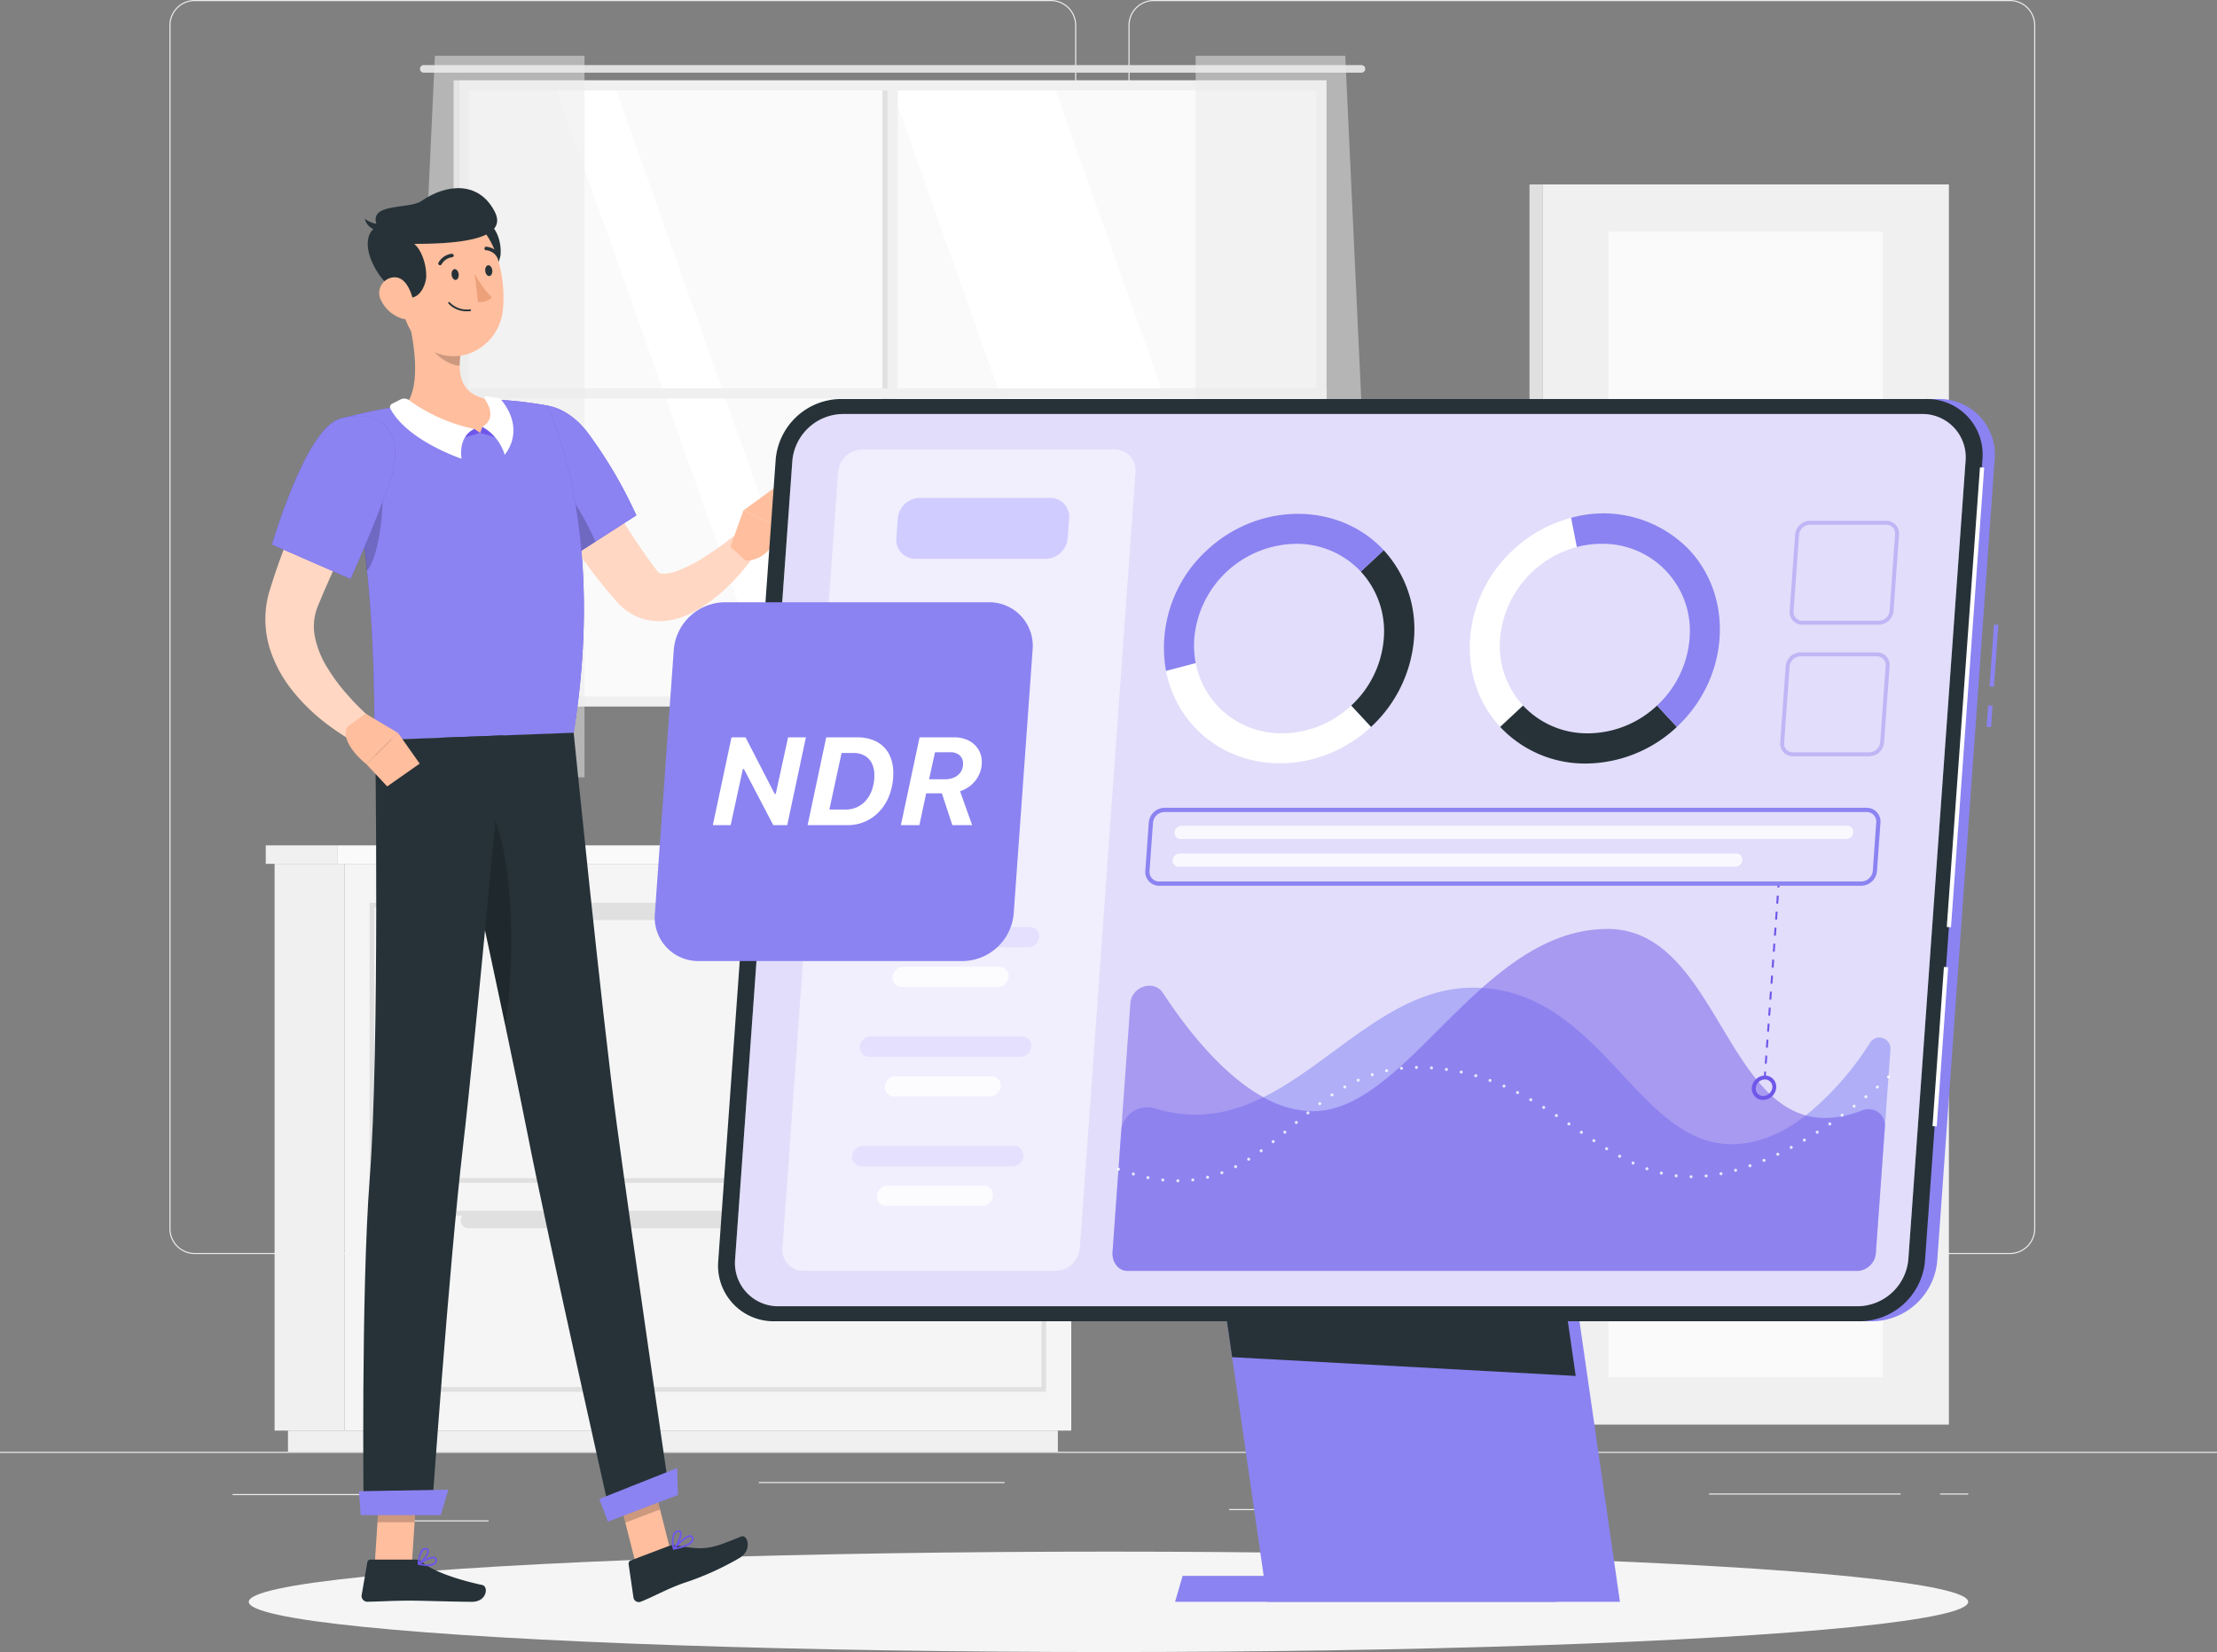 <?xml version="1.0" encoding="UTF-8"?> <svg xmlns="http://www.w3.org/2000/svg" width="415.986" height="310" viewBox="0 0 415.986 310"><rect x="0" y="0" width="415.986" height="310" fill="#808080" stroke="none"/><g id="Group_35379" data-name="Group 35379" transform="translate(-762.326 -2169)"><g id="Group_35340" data-name="Group 35340" transform="translate(762.326 2169)"><g id="Group_20031" data-name="Group 20031"><g id="Background_Complete" data-name="Background Complete"><g id="Group_20003" data-name="Group 20003"><rect id="Rectangle_7964" data-name="Rectangle 7964" width="415.986" height="0.208" transform="translate(0 272.425)" fill="#ebebeb"></rect><rect id="Rectangle_7965" data-name="Rectangle 7965" width="27.557" height="0.208" transform="translate(43.644 280.348)" fill="#ebebeb"></rect><rect id="Rectangle_7966" data-name="Rectangle 7966" width="46.104" height="0.208" transform="translate(142.384 278.091)" fill="#ebebeb"></rect><rect id="Rectangle_7967" data-name="Rectangle 7967" width="15.968" height="0.208" transform="translate(75.709 285.29)" fill="#ebebeb"></rect><rect id="Rectangle_7968" data-name="Rectangle 7968" width="35.936" height="0.208" transform="translate(320.691 280.244)" fill="#ebebeb"></rect><rect id="Rectangle_7969" data-name="Rectangle 7969" width="5.269" height="0.208" transform="translate(364.034 280.244)" fill="#ebebeb"></rect><rect id="Rectangle_7970" data-name="Rectangle 7970" width="38.968" height="0.208" transform="translate(230.633 283.164)" fill="#ebebeb"></rect><path id="Path_29003" data-name="Path 29003" d="M203.609,290.273H42.956a4.755,4.755,0,0,1-4.749-4.749V59.7a4.754,4.754,0,0,1,4.749-4.748H203.609a4.754,4.754,0,0,1,4.748,4.748V285.525A4.754,4.754,0,0,1,203.609,290.273ZM42.956,55.161a4.545,4.545,0,0,0-4.541,4.54V285.525a4.546,4.546,0,0,0,4.541,4.541H203.609a4.545,4.545,0,0,0,4.54-4.541V59.7a4.545,4.545,0,0,0-4.54-4.54Z" transform="translate(-6.42 -54.953)" fill="#ebebeb"></path><path id="Path_29004" data-name="Path 29004" d="M419.9,290.273H259.253a4.754,4.754,0,0,1-4.748-4.749V59.7a4.753,4.753,0,0,1,4.748-4.748H419.9a4.754,4.754,0,0,1,4.75,4.748V285.525A4.755,4.755,0,0,1,419.9,290.273ZM259.253,55.161a4.545,4.545,0,0,0-4.54,4.54V285.525a4.545,4.545,0,0,0,4.54,4.541H419.9a4.546,4.546,0,0,0,4.542-4.541V59.7a4.546,4.546,0,0,0-4.542-4.54Z" transform="translate(-42.764 -54.953)" fill="#ebebeb"></path></g><g id="Group_20012" data-name="Group 20012" transform="translate(49.869 10.464)"><g id="Group_20007" data-name="Group 20007" transform="translate(25.432)"><g id="Group_20005" data-name="Group 20005" transform="translate(3.503 1.745)"><rect id="Rectangle_7971" data-name="Rectangle 7971" width="160.618" height="115.304" transform="translate(8.372 3.965)" fill="#fafafa"></rect><path id="Path_29005" data-name="Path 29005" d="M272.411,189.7l-40.854-115.3H200.9l40.853,115.3Z" transform="translate(-112.561 -70.429)" fill="#fff"></path><path id="Path_29006" data-name="Path 29006" d="M177.253,189.7,136.4,74.394H125.217l40.853,115.3Z" transform="translate(-99.844 -70.429)" fill="#fff"></path><g id="Group_20004" data-name="Group 20004"><path id="Path_29007" data-name="Path 29007" d="M95.434,69.628H271.369a.716.716,0,0,1,.714.714h0a.716.716,0,0,1-.714.714H95.434a.716.716,0,0,1-.714-.714h0A.716.716,0,0,1,95.434,69.628Z" transform="translate(-94.72 -69.628)" fill="#e0e0e0"></path><rect id="Rectangle_7972" data-name="Rectangle 7972" width="1.903" height="115.8" transform="translate(87.73 3.717)" fill="#f0f0f0"></rect><rect id="Rectangle_7973" data-name="Rectangle 7973" width="0.952" height="115.8" transform="translate(86.778 3.717)" fill="#e0e0e0"></rect><rect id="Rectangle_7974" data-name="Rectangle 7974" width="1.903" height="162.839" transform="translate(7.262 62.569) rotate(-90)" fill="#f0f0f0"></rect><path id="Path_29008" data-name="Path 29008" d="M103.449,188.68h0V73.059H266.287V188.68h0v1.9H103.449Zm160.935,0V74.963H105.352V188.68Z" transform="translate(-96.187 -70.204)" fill="#f0f0f0"></path><rect id="Rectangle_7975" data-name="Rectangle 7975" width="0.952" height="117.525" transform="translate(6.31 2.855)" fill="#e0e0e0"></rect></g></g><g id="Group_20006" data-name="Group 20006"><path id="Path_29009" data-name="Path 29009" d="M124.887,67.531V202.94H90.51l6.3-135.409Z" transform="translate(-90.51 -67.531)" fill="#ebebeb" opacity="0.5"></path><path id="Path_29010" data-name="Path 29010" d="M269.651,67.531V202.94h34.377l-6.3-135.409Z" transform="translate(-120.61 -67.531)" fill="#ebebeb" opacity="0.5"></path></g></g><g id="Group_20010" data-name="Group 20010" transform="translate(0 148.163)"><g id="Group_20009" data-name="Group 20009"><g id="Group_20008" data-name="Group 20008"><rect id="Rectangle_7976" data-name="Rectangle 7976" width="13.111" height="106.351" transform="translate(1.65 3.47)" fill="#f0f0f0"></rect><rect id="Rectangle_7977" data-name="Rectangle 7977" width="144.452" height="3.977" transform="translate(4.167 109.821)" fill="#f0f0f0"></rect><rect id="Rectangle_7978" data-name="Rectangle 7978" width="136.376" height="106.351" transform="translate(151.137 109.821) rotate(180)" fill="#f5f5f5"></rect><rect id="Rectangle_7979" data-name="Rectangle 7979" width="13.401" height="3.47" fill="#f0f0f0"></rect><rect id="Rectangle_7980" data-name="Rectangle 7980" width="139.386" height="3.47" transform="translate(152.786 3.47) rotate(180)" fill="#fafafa"></rect><path id="Path_29011" data-name="Path 29011" d="M210.3,311.11H83.35V258.545H210.3ZM84.23,310.229H209.416v-50.8H84.23Z" transform="translate(-63.875 -247.79)" fill="#e0e0e0"></path><path id="Path_29012" data-name="Path 29012" d="M210.3,362H83.35V328.052H210.3Zm-126.066-.88H209.416V328.932H84.23Z" transform="translate(-63.875 -259.469)" fill="#e0e0e0"></path><rect id="Rectangle_7981" data-name="Rectangle 7981" width="92.74" height="2.823" rx="1.398" transform="translate(36.579 11.195)" fill="#e0e0e0"></rect><rect id="Rectangle_7982" data-name="Rectangle 7982" width="92.74" height="2.823" rx="1.398" transform="translate(36.579 69.023)" fill="#e0e0e0"></rect></g></g></g><g id="Group_20011" data-name="Group 20011" transform="translate(237.119 24.142)"><rect id="Rectangle_7983" data-name="Rectangle 7983" width="76.273" height="232.716" transform="translate(78.693 232.716) rotate(180)" fill="#f0f0f0"></rect><rect id="Rectangle_7984" data-name="Rectangle 7984" width="2.42" height="232.716" transform="translate(0 0)" fill="#e0e0e0"></rect><rect id="Rectangle_7985" data-name="Rectangle 7985" width="51.523" height="214.962" transform="translate(66.319 223.839) rotate(180)" fill="#fafafa"></rect></g></g></g><g id="Shadow" transform="translate(46.68 291.158)"><ellipse id="_Path_" data-name="&lt;Path&gt;" cx="161.31" cy="9.421" rx="161.31" ry="9.421" fill="#f5f5f5"></ellipse></g><g id="Character" transform="translate(49.786 35.306)"><g id="Group_20019" data-name="Group 20019"><path id="Path_29013" data-name="Path 29013" d="M142.55,403.854l6.514-2.471-3.988-15.742-6.514,2.471Z" transform="translate(-73.072 -145.826)" fill="#ffbe9d"></path><path id="Path_29014" data-name="Path 29014" d="M84.527,404.426h6.967l1.044-16.134H85.571Z" transform="translate(-63.992 -146.272)" fill="#ffbe9d"></path><path id="Path_29015" data-name="Path 29015" d="M91.69,406.715H83.2a.571.571,0,0,0-.569.476l-1.069,6.192a1.084,1.084,0,0,0,1.082,1.24c2.731-.047,4.717-.207,8.159-.207,2.117,0,8.514.22,11.439.22,2.86,0,3.162-2.891,1.952-3.153-5.426-1.175-9.552-2.794-11.347-4.339A1.77,1.77,0,0,0,91.69,406.715Z" transform="translate(-63.491 -149.367)" fill="#263238"></path><path id="Path_29016" data-name="Path 29016" d="M149.271,403.3l-7.114,2.7a.608.608,0,0,0-.386.655l.909,6.278a1.015,1.015,0,0,0,1.377.8c2.549-1.018,4.713-2.307,7.96-3.473a54.172,54.172,0,0,0,10.637-4.778c2.412-1.537,1.4-4.445.259-3.988-5.177,2.078-6.447,2.761-11.881,1.716A3.231,3.231,0,0,0,149.271,403.3Z" transform="translate(-73.61 -148.483)" fill="#263238"></path><path id="Path_29017" data-name="Path 29017" d="M126.818,152.492c2.192,3.874,4.5,7.867,6.83,11.731,2.327,3.881,4.719,7.717,7.254,11.313.615.911,1.3,1.781,1.908,2.625a2.3,2.3,0,0,0,.541.627,2.013,2.013,0,0,0,1.264.2,8.74,8.74,0,0,0,2.327-.553,28.761,28.761,0,0,0,5.373-2.814c.9-.59,1.808-1.2,2.7-1.844s1.79-1.353,2.6-1.978l3.907,3.478a36.8,36.8,0,0,1-2.286,2.972c-.795.946-1.621,1.877-2.52,2.755a32.733,32.733,0,0,1-2.86,2.555,24.319,24.319,0,0,1-3.354,2.281,16.825,16.825,0,0,1-4.229,1.721,11.363,11.363,0,0,1-5.62-.017,10.563,10.563,0,0,1-5.127-3.237c-.835-.968-1.651-1.872-2.413-2.828a131.519,131.519,0,0,1-8.4-11.688c-2.572-4.014-4.949-8.033-7.2-12.3Z" transform="translate(-69.535 -106.651)" fill="#ffd7c3"></path><g id="Group_20013" data-name="Group 20013" transform="translate(44.743 40.7)"><path id="Path_29018" data-name="Path 29018" d="M113.807,151.774c-1.879,6.39,11.346,23.813,11.346,23.813l13.334-8.58a85.04,85.04,0,0,0-9.24-15.668C123.784,144.379,115.869,144.76,113.807,151.774Z" transform="translate(-113.624 -146.312)" fill="#6f57e9"></path><path id="Path_29019" data-name="Path 29019" d="M113.807,151.774c-1.879,6.39,11.346,23.813,11.346,23.813l13.334-8.58a85.04,85.04,0,0,0-9.24-15.668C123.784,144.379,115.869,144.76,113.807,151.774Z" transform="translate(-113.624 -146.312)" fill="#8b83f1"></path></g><path id="Path_29020" data-name="Path 29020" d="M122.546,161.867c2.743,1.172,6.779,7.777,8.88,12.673l-5.659,3.637a106.563,106.563,0,0,1-8.506-13.331C119.048,162.883,121.1,161.252,122.546,161.867Z" transform="translate(-69.492 -108.204)" opacity="0.2"></path><path id="Path_29021" data-name="Path 29021" d="M164.73,176.924l2.444-6.841,6.934,3.309s-1.439,6.1-6.514,6.092Z" transform="translate(-77.469 -109.606)" fill="#ffbe9d"></path><path id="Path_29022" data-name="Path 29022" d="M173.837,164.667l2.933,3.243-2.17,4.572-6.934-3.309Z" transform="translate(-77.962 -108.696)" fill="#ffbe9d"></path><path id="Path_29023" data-name="Path 29023" d="M145.075,385.647l2.057,8.114-6.517,2.472-2.057-8.114Z" transform="translate(-73.071 -145.827)" opacity="0.2"></path><path id="Path_29024" data-name="Path 29024" d="M85.67,388.3h6.97l-.541,8.316h-6.97Z" transform="translate(-64.093 -146.273)" opacity="0.2"></path><g id="Group_20014" data-name="Group 20014" transform="translate(13.871 39.655)"><path id="Path_29025" data-name="Path 29025" d="M76.517,148.737c7.5,26.464,6.276,54.544,6.745,60.249,5.46-.2,26.027-.971,37.238-1.4,6.325-39.448-5.034-61.4-5.034-61.4s-2.389-.464-5.638-.8c-1.02-.1-2.119-.2-3.263-.256-.632-.038-1.275-.058-1.926-.072a137.986,137.986,0,0,0-15.8,1.177c-.991.123-2,.272-2.974.431-.905.155-1.793.319-2.629.487C79.444,147.911,76.517,148.737,76.517,148.737Z" transform="translate(-76.517 -145.056)" fill="#6f57e9"></path><path id="Path_29026" data-name="Path 29026" d="M76.517,148.737c7.5,26.464,6.276,54.544,6.745,60.249,5.46-.2,26.027-.971,37.238-1.4,6.325-39.448-5.034-61.4-5.034-61.4s-2.389-.464-5.638-.8c-1.02-.1-2.119-.2-3.263-.256-.632-.038-1.275-.058-1.926-.072a137.986,137.986,0,0,0-15.8,1.177c-.991.123-2,.272-2.974.431-.905.155-1.793.319-2.629.487C79.444,147.911,76.517,148.737,76.517,148.737Z" transform="translate(-76.517 -145.056)" fill="#8b83f1"></path></g><path id="Path_29027" data-name="Path 29027" d="M85.185,163.126c.669,2.56-.095,14.243-2.769,17.124-.364-3.741-.85-7.647-1.493-11.639Z" transform="translate(-63.387 -108.438)" opacity="0.2"></path><path id="Path_29028" data-name="Path 29028" d="M91.572,124.956c1.374,5.008,3.062,14.247-.241,17.9,2.967,2.54,6.814,5.444,12.866,5.207s4.687-4.31,2.931-6.382c-5.769-.932-5.935-5.148-5.242-9.171Z" transform="translate(-65.136 -102.024)" fill="#ffbe9d"></path><g id="Group_20015" data-name="Group 20015" transform="translate(23.387 39.048)"><path id="Path_29029" data-name="Path 29029" d="M106.392,151.7l1.1.743-4.01,1.168,1.033-1.856Z" transform="translate(-90.564 -145.565)" fill="#6f57e9"></path><path id="Path_29030" data-name="Path 29030" d="M108.716,151.229l-.415,1.134,4.026,1.167-.272-2.154Z" transform="translate(-91.374 -145.486)" fill="#6f57e9"></path><path id="Path_29031" data-name="Path 29031" d="M88.356,145.819l1.585-.8a1.523,1.523,0,0,1,1.592.135,31.627,31.627,0,0,0,12.25,5.39c-3.182,1.519-2.394,5.594-2.394,5.594s-10.109-3.334-13.355-9.37A.707.707,0,0,1,88.356,145.819Z" transform="translate(-87.956 -144.416)" fill="#fff"></path><path id="Path_29032" data-name="Path 29032" d="M111.83,144.681l-2.324-.35a.308.308,0,0,0-.3.483c.813,1.151,2.16,3.7-.41,5.256a8.833,8.833,0,0,1,4.172,5.236s4.143-4.471-.687-10.368A.737.737,0,0,0,111.83,144.681Z" transform="translate(-91.458 -144.327)" fill="#fff"></path></g><path id="Path_29033" data-name="Path 29033" d="M96.657,128.663l6.1,4.469a16.265,16.265,0,0,0-.279,2.84c-2.188-.152-5.34-2.308-5.738-4.557A7.639,7.639,0,0,1,96.657,128.663Z" transform="translate(-66.016 -102.647)" opacity="0.2"></path><path id="Path_29034" data-name="Path 29034" d="M111.661,111.318a6.894,6.894,0,0,1-4.1,5.023l-1.87-10.532C109.892,102.847,112.053,107.92,111.661,111.318Z" transform="translate(-67.548 -98.656)" fill="#263238"></path><path id="Path_29035" data-name="Path 29035" d="M89.06,113.839c1.211,6.807,1.574,10.853,5.442,13.973,5.819,4.693,13.92.578,14.767-6.454.763-6.33-1.346-16.4-8.371-18.353A9.43,9.43,0,0,0,89.06,113.839Z" transform="translate(-64.728 -98.274)" fill="#ffbe9d"></path><path id="Path_29036" data-name="Path 29036" d="M89.352,117.547c3.152,1.676,4.542-2.091,4.568-3.617.043-2.432-1.01-5.1-2.265-6.075,6.087-.037,18.129-.3,15.092-6.1s-9.121-5.135-13.707-1.965c-2.424,1.676-10.261.217-8.317,4.738C80.636,106.7,84.18,114.8,89.352,117.547Z" transform="translate(-63.726 -97.392)" fill="#263238"></path><path id="Path_29037" data-name="Path 29037" d="M85.278,105.313a4.974,4.974,0,0,1-3-1.023,2.849,2.849,0,0,0,2.659,2.2Z" transform="translate(-63.614 -98.551)" fill="#263238"></path><path id="Path_29038" data-name="Path 29038" d="M85.941,121.935a6.577,6.577,0,0,0,3.8,3.282c2.193.709,2.7-1.3,2.164-3.419-.479-1.906-1.513-4.5-3.751-4.288A2.952,2.952,0,0,0,85.941,121.935Z" transform="translate(-64.169 -100.77)" fill="#ffbe9d"></path><path id="Path_29039" data-name="Path 29039" d="M132.551,293.875c-2.832-21.074-8.113-73.651-8.113-73.651l-24.48.918s11.546,52.543,15.725,73.847,15.8,72.725,15.8,72.725l11.032-4.178S135.5,315.786,132.551,293.875Z" transform="translate(-66.585 -118.032)" fill="#263238"></path><path id="Path_29040" data-name="Path 29040" d="M109.846,238.354a12.886,12.886,0,0,0-5.442,2.785c2.309,10.624,5.33,24.607,7.925,36.932C114.1,267.4,114.151,247.25,109.846,238.354Z" transform="translate(-67.332 -121.078)" opacity="0.2"></path><path id="Path_29041" data-name="Path 29041" d="M108.2,220.819s-5.194,57.037-7.573,77.311c-2.6,22.2-5.859,68.732-5.859,68.732H82.009s-.529-41.154,1.13-62.886c1.889-24.755,1.035-82.254,1.035-82.254Z" transform="translate(-63.556 -118.131)" fill="#263238"></path><path id="Path_29042" data-name="Path 29042" d="M96.3,395.724H81.276l-.316-4.489,16.776-.292Z" transform="translate(-63.393 -146.717)" fill="#8b83f1"></path><path id="Path_29043" data-name="Path 29043" d="M149.914,391.134l-13.144,4.985-1.611-4.247,14.608-5.8Z" transform="translate(-72.5 -145.9)" fill="#8b83f1"></path><path id="Path_29044" data-name="Path 29044" d="M101.854,116.744c.064.558.412.977.777.935s.608-.529.544-1.087-.412-.977-.777-.934S101.789,116.186,101.854,116.744Z" transform="translate(-66.902 -100.461)" fill="#263238"></path><path id="Path_29045" data-name="Path 29045" d="M109.438,115.87c.064.558.412.977.777.935s.609-.529.544-1.087-.412-.977-.777-.934S109.374,115.312,109.438,115.87Z" transform="translate(-68.176 -100.314)" fill="#263238"></path><path id="Path_29046" data-name="Path 29046" d="M107.067,116.7a20.113,20.113,0,0,0,3.217,4.467,3.238,3.238,0,0,1-2.609.808Z" transform="translate(-67.78 -100.637)" fill="#eda17b"></path><path id="Path_29047" data-name="Path 29047" d="M104.489,124.812a4.631,4.631,0,0,1-3.365-1.466.165.165,0,0,1,.255-.211,4.459,4.459,0,0,0,3.8,1.314.165.165,0,1,1,.037.328A5.3,5.3,0,0,1,104.489,124.812Z" transform="translate(-66.775 -101.708)" fill="#263238"></path><path id="Path_29048" data-name="Path 29048" d="M99.17,114.348a.327.327,0,0,1-.161-.046.33.33,0,0,1-.117-.452,3.273,3.273,0,0,1,2.513-1.661.33.33,0,0,1,.031.659h0a2.617,2.617,0,0,0-1.975,1.337A.33.33,0,0,1,99.17,114.348Z" transform="translate(-66.398 -99.879)" fill="#263238"></path><path id="Path_29049" data-name="Path 29049" d="M111.879,112.685a.329.329,0,0,1-.272-.152,2.618,2.618,0,0,0-2.02-1.27.33.33,0,0,1,.008-.66,3.28,3.28,0,0,1,2.568,1.574.33.33,0,0,1-.285.507Z" transform="translate(-68.149 -99.612)" fill="#263238"></path><g id="Group_20016" data-name="Group 20016" transform="translate(28.593 251.835)"><path id="Path_29050" data-name="Path 29050" d="M96.183,407.822a8.389,8.389,0,0,1-1.835-.25.178.178,0,0,1-.131-.134.158.158,0,0,1,.067-.166c.246-.159,2.425-1.539,3.215-1.144a.56.56,0,0,1,.306.467.95.95,0,0,1-.3.872A2.032,2.032,0,0,1,96.183,407.822Zm-1.369-.482a3.328,3.328,0,0,0,2.468-.126.645.645,0,0,0,.194-.6.212.212,0,0,0-.114-.194C96.952,406.216,95.7,406.812,94.815,407.34Z" transform="translate(-94.213 -401.092)" fill="#6f57e9"></path><path id="Path_29051" data-name="Path 29051" d="M94.386,407.246a.176.176,0,0,1-.173-.178c0-.085.069-2.095.846-2.756a.865.865,0,0,1,.692-.212h0a.573.573,0,0,1,.547.433c.185.776-1.132,2.3-1.834,2.694A.162.162,0,0,1,94.386,407.246Zm1.266-2.824a.557.557,0,0,0-.372.145,3.8,3.8,0,0,0-.715,2.182c.69-.544,1.521-1.7,1.411-2.157-.01-.041-.034-.14-.25-.166h0A.571.571,0,0,0,95.652,404.422Z" transform="translate(-94.213 -400.762)" fill="#6f57e9"></path><path id="Path_29052" data-name="Path 29052" d="M151.933,403.916a.165.165,0,0,1-.127-.275c.238-.264,2.353-2.586,3.311-2.444a.524.524,0,0,1,.411.314h0a.925.925,0,0,1-.005.86c-.474.9-2.439,1.355-3.568,1.544Zm3.071-2.4c-.556.016-1.77,1.1-2.617,1.98,1.529-.306,2.577-.776,2.844-1.283a.6.6,0,0,0,0-.567.2.2,0,0,0-.161-.127A.328.328,0,0,0,155,401.52Z" transform="translate(-103.883 -400.274)" fill="#6f57e9"></path><path id="Path_29053" data-name="Path 29053" d="M151.89,403.731a.15.15,0,0,1-.047,0,.166.166,0,0,1-.117-.117,4.712,4.712,0,0,1,.06-2.893,1.207,1.207,0,0,1,.755-.589h0c.44-.117.645.051.738.213.4.692-.625,2.691-1.277,3.342A.167.167,0,0,1,151.89,403.731Zm.906-3.312a.716.716,0,0,0-.17.027h0a.876.876,0,0,0-.554.435,3.869,3.869,0,0,0-.1,2.335c.62-.786,1.259-2.3,1.019-2.71C152.979,400.481,152.941,400.415,152.8,400.419Zm-.212-.132h0Z" transform="translate(-103.841 -400.089)" fill="#6f57e9"></path></g><g id="Group_20018" data-name="Group 20018" transform="translate(0 42.726)"><path id="Path_29054" data-name="Path 29054" d="M81.376,160.345c-2.09,4.305-4.22,8.75-6.285,13.124-1.024,2.2-2.052,4.4-3.022,6.6l-1.444,3.3-.69,1.652-.172.413-.121.307c-.086.2-.141.4-.214.594a10.085,10.085,0,0,0-.273,5.061,17.394,17.394,0,0,0,2.194,5.534,34.353,34.353,0,0,0,3.961,5.362c.756.864,1.549,1.711,2.383,2.523.416.406.84.805,1.271,1.193.413.388.884.8,1.252,1.122l-2.775,4.434a34.2,34.2,0,0,1-3.488-2.041c-1.106-.728-2.19-1.5-3.24-2.329a35.851,35.851,0,0,1-5.813-5.787,24.352,24.352,0,0,1-4.2-7.789,18.716,18.716,0,0,1-.4-9.631c.1-.4.189-.8.312-1.186l.32-1.032.591-1.834c.409-1.21.814-2.425,1.265-3.612.874-2.391,1.788-4.752,2.77-7.078,1.944-4.68,4.048-9.192,6.427-13.725Z" transform="translate(-59.845 -149.886)" fill="#ffd7c3"></path><g id="Group_20017" data-name="Group 20017" transform="translate(1.265)"><path id="Path_29055" data-name="Path 29055" d="M73.973,149.358C67.616,151.349,61.365,172.9,61.365,172.9l14.708,6.437s4.757-10.415,7.493-18.578C86.545,151.869,81.673,146.947,73.973,149.358Z" transform="translate(-61.365 -148.747)" fill="#6f57e9"></path><path id="Path_29056" data-name="Path 29056" d="M73.973,149.358C67.616,151.349,61.365,172.9,61.365,172.9l14.708,6.437s4.757-10.415,7.493-18.578C86.545,151.869,81.673,146.947,73.973,149.358Z" transform="translate(-61.365 -148.747)" fill="#8b83f1"></path></g><path id="Path_29057" data-name="Path 29057" d="M81.711,215.915l6.083,3.616-5.916,5.89s-5.138-3.952-3.606-7.049Z" transform="translate(-62.893 -160.033)" fill="#ffbe9d"></path><path id="Path_29058" data-name="Path 29058" d="M92.64,226.027l-6.1,4.274-3.876-4.15,5.916-5.89Z" transform="translate(-63.679 -160.764)" fill="#ffbe9d"></path></g></g></g><g id="Group_20020" data-name="Group 20020" transform="translate(134.739 74.872)"><rect id="Rectangle_7986" data-name="Rectangle 7986" width="4.021" height="0.833" transform="matrix(0.072, -0.997, 0.997, 0.072, 238.021, 61.501)" fill="#8b83f1"></rect><rect id="Rectangle_7987" data-name="Rectangle 7987" width="11.656" height="0.833" transform="translate(238.56 53.945) rotate(-85.856)" fill="#8b83f1"></rect><path id="Path_29059" data-name="Path 29059" d="M379.039,318.008H175.258a10.426,10.426,0,0,1-10.51-11.321L175.53,156.268a12.4,12.4,0,0,1,12.133-11.321H391.444a10.426,10.426,0,0,1,10.509,11.321L391.171,306.686A12.4,12.4,0,0,1,379.039,318.008Z" transform="translate(-162.419 -144.947)" fill="#8b83f1"></path><path id="Path_29060" data-name="Path 29060" d="M349.608,399.73H283.463L271.673,318h66.145Z" transform="translate(-180.39 -174.024)" fill="#8b83f1"></path><path id="Path_29061" data-name="Path 29061" d="M337.986,410.384H266.434l-1.421,4.87h71.552Z" transform="translate(-179.271 -189.548)" fill="#8b83f1"></path><path id="Path_29062" data-name="Path 29062" d="M341.31,357.343l-64.469-3.523L271.673,318h63.961Z" transform="translate(-180.39 -174.024)" fill="#263238"></path><path id="Path_29063" data-name="Path 29063" d="M376.274,318.008H172.493a10.427,10.427,0,0,1-10.51-11.321l10.782-150.418A12.4,12.4,0,0,1,184.9,144.947H388.679a10.426,10.426,0,0,1,10.509,11.321L388.407,306.686A12.4,12.4,0,0,1,376.274,318.008Z" transform="translate(-161.954 -144.947)" fill="#263238"></path><rect id="Rectangle_7988" data-name="Rectangle 7988" width="86.512" height="0.795" transform="matrix(0.072, -0.997, 0.997, 0.072, 230.542, 99.072)" fill="#fff"></rect><rect id="Rectangle_7989" data-name="Rectangle 7989" width="29.955" height="0.795" transform="translate(227.867 136.447) rotate(-85.901)" fill="#fff"></rect></g><g id="Group_20021" data-name="Group 20021" transform="translate(137.909 77.685)"><path id="Path_29064" data-name="Path 29064" d="M376.483,315.761H173.968a8.115,8.115,0,0,1-8.181-8.811l10.738-149.806a9.649,9.649,0,0,1,9.444-8.812H388.484a8.116,8.116,0,0,1,8.181,8.812L385.927,306.95A9.648,9.648,0,0,1,376.483,315.761Z" transform="translate(-165.765 -148.331)" fill="#fff"></path><path id="Path_29065" data-name="Path 29065" d="M376.483,315.761H173.968a8.115,8.115,0,0,1-8.181-8.811l10.738-149.806a9.649,9.649,0,0,1,9.444-8.812H388.484a8.116,8.116,0,0,1,8.181,8.812L385.927,306.95A9.648,9.648,0,0,1,376.483,315.761Z" transform="translate(-165.765 -148.331)" fill="#6f57e9" opacity="0.2"></path><path id="Path_29066" data-name="Path 29066" d="M227.71,310.463h-47.3a3.921,3.921,0,0,1-3.952-4.258L186.9,160.569a4.662,4.662,0,0,1,4.562-4.257h47.3a3.92,3.92,0,0,1,3.952,4.257L232.273,306.2A4.663,4.663,0,0,1,227.71,310.463Z" transform="translate(-167.56 -149.672)" fill="#fff" opacity="0.5"></path></g><path id="Path_29067" data-name="Path 29067" d="M230.2,178.682H205.719a3.532,3.532,0,0,1-3.56-3.835l.27-3.754a4.2,4.2,0,0,1,4.11-3.835h24.477a3.531,3.531,0,0,1,3.56,3.835l-.269,3.754A4.2,4.2,0,0,1,230.2,178.682Z" transform="translate(-33.971 -73.825)" fill="#d0ccff"></path><g id="Group_20023" data-name="Group 20023" transform="translate(159.875 173.971)"><path id="Path_29074" data-name="Path 29074" d="M225.828,267.855H197.473a1.746,1.746,0,0,1-1.761-1.9h0a2.076,2.076,0,0,1,2.033-1.9H226.1a1.747,1.747,0,0,1,1.76,1.9h0A2.077,2.077,0,0,1,225.828,267.855Z" transform="translate(-192.763 -264.063)" fill="#d0ccff" opacity="0.4"></path><path id="Path_29075" data-name="Path 29075" d="M221.051,276.8H203.058a1.747,1.747,0,0,1-1.76-1.9h0a2.077,2.077,0,0,1,2.033-1.9h17.993a1.747,1.747,0,0,1,1.76,1.9h0A2.077,2.077,0,0,1,221.051,276.8Z" transform="translate(-193.701 -265.566)" fill="#fff" opacity="0.8"></path><path id="Path_29076" data-name="Path 29076" d="M224.058,292.542H195.7a1.747,1.747,0,0,1-1.76-1.9h0a2.076,2.076,0,0,1,2.033-1.9H224.33a1.746,1.746,0,0,1,1.76,1.9h0A2.076,2.076,0,0,1,224.058,292.542Z" transform="translate(-192.465 -268.211)" fill="#d0ccff" opacity="0.4"></path><path id="Path_29077" data-name="Path 29077" d="M219.283,301.488H201.289a1.746,1.746,0,0,1-1.76-1.9h0a2.076,2.076,0,0,1,2.032-1.9h17.993a1.746,1.746,0,0,1,1.76,1.9h0A2.076,2.076,0,0,1,219.283,301.488Z" transform="translate(-193.404 -269.714)" fill="#fff" opacity="0.8"></path><path id="Path_29078" data-name="Path 29078" d="M222.289,317.229H193.933a1.746,1.746,0,0,1-1.76-1.9h0a2.076,2.076,0,0,1,2.032-1.9h28.355a1.747,1.747,0,0,1,1.76,1.9h0A2.076,2.076,0,0,1,222.289,317.229Z" transform="translate(-192.168 -272.359)" fill="#d0ccff" opacity="0.4"></path><path id="Path_29079" data-name="Path 29079" d="M217.512,326.176H199.519a1.747,1.747,0,0,1-1.76-1.9h0a2.076,2.076,0,0,1,2.033-1.9h17.993a1.747,1.747,0,0,1,1.76,1.9h0A2.077,2.077,0,0,1,217.512,326.176Z" transform="translate(-193.107 -273.862)" fill="#fff" opacity="0.8"></path></g><g id="Group_20025" data-name="Group 20025" transform="translate(208.743 174.317)"><path id="Path_29080" data-name="Path 29080" d="M392.987,288.158a2.075,2.075,0,0,1,3.892,1.089L394.15,327.31a3.638,3.638,0,0,1-3.3,3.554H253.709c-1.681,0-2.934-1.593-2.793-3.554l1.622-22.615a4.907,4.907,0,0,1,6.176-4.357c7.729,2.409,14.352.994,20.507-2.057,13.165-6.536,24.179-20.562,39.315-20.562.58,0,1.152.015,1.707.052,22.513,1.359,29.372,29.322,46.813,29.322,5.155,0,9.861-2.225,13.958-5.4A56.525,56.525,0,0,0,392.987,288.158Z" transform="translate(-250.905 -266.704)" fill="#7c81f4" opacity="0.5"></path><path id="Path_29081" data-name="Path 29081" d="M395.832,301.615l-1.682,23.47a3.638,3.638,0,0,1-3.3,3.554H253.709c-1.681,0-2.934-1.593-2.793-3.554l3.343-46.638c.229-3.195,4.416-4.538,6.111-1.953,4.375,6.675,11.108,15.3,18.851,19.563a19.274,19.274,0,0,0,9.263,2.621c11.081,0,20.5-13.145,31.759-23.132,6.9-6.124,14.489-11.067,23.565-11.067,18.947,0,21.741,30.784,37.206,34.992,2.982.815,6.431.639,10.561-.94A3.072,3.072,0,0,1,395.832,301.615Z" transform="translate(-250.905 -264.479)" fill="#6f57e9" opacity="0.5"></path><g id="Group_20024" data-name="Group 20024" transform="translate(0.836 25.7)" opacity="0.8"><path id="Path_29082" data-name="Path 29082" d="M425.853,298.065a.3.3,0,0,1-.2-.083.209.209,0,0,1-.058-.092.256.256,0,0,1-.026-.108.273.273,0,0,1,.084-.2.278.278,0,0,1,.4,0,.256.256,0,0,1,.084.2.444.444,0,0,1-.018.108.331.331,0,0,1-.066.092A.287.287,0,0,1,425.853,298.065Z" transform="translate(-281.09 -295.727)" fill="#fff"></path><path id="Path_29083" data-name="Path 29083" d="M263.9,317.2a.28.28,0,0,1-.283-.282h0a.279.279,0,0,1,.283-.275v-.008a.285.285,0,0,1,.282.283h0a.287.287,0,0,1-.282.291h0Zm-2.854-.157h.008a.277.277,0,0,1-.258-.308h0a.282.282,0,0,1,.316-.25h0a.281.281,0,0,1,.25.308h0a.288.288,0,0,1-.283.258h0A.061.061,0,0,1,261.042,317.043Zm5.383-.25a.283.283,0,0,1,.249-.316h0a.282.282,0,0,1,.316.249h0a.283.283,0,0,1-.249.316h-.033A.287.287,0,0,1,266.425,316.793Zm-8.195-.184a.3.3,0,0,1-.225-.34h0a.3.3,0,0,1,.341-.225h0a.3.3,0,0,1,.225.341h0a.292.292,0,0,1-.284.224h-.057Zm10.974-.282a.282.282,0,0,1,.208-.35h0a.29.29,0,0,1,.341.208h0a.294.294,0,0,1-.208.349h0v-.008h0a.21.21,0,0,1-.067.008h0A.271.271,0,0,1,269.2,316.327Zm90.993.116a.281.281,0,0,1-.283-.284h0a.286.286,0,0,1,.283-.282h0a.28.28,0,0,1,.282.282h0a.28.28,0,0,1-.282.284Zm2.537-.4a.275.275,0,0,1,.25-.308h0a.276.276,0,0,1,.316.249h0a.288.288,0,0,1-.258.316h-.025A.287.287,0,0,1,362.734,316.044Zm-5.383.225a.276.276,0,0,1-.241-.317h0a.283.283,0,0,1,.316-.249h0a.291.291,0,0,1,.249.316h0a.292.292,0,0,1-.282.258h0A.075.075,0,0,1,357.351,316.269Zm-101.883-.341a.287.287,0,0,1-.2-.349h0a.3.3,0,0,1,.358-.2h0a.291.291,0,0,1,.191.358h0a.277.277,0,0,1-.275.2h0A.23.23,0,0,1,255.468,315.928Zm110.062-.275a.274.274,0,0,1,.224-.333h0a.283.283,0,0,1,.333.225h0a.283.283,0,0,1-.225.333h0c-.017,0-.033.008-.05.008h0A.292.292,0,0,1,365.529,315.653Zm-10.975.1a.272.272,0,0,1-.208-.341h0a.282.282,0,0,1,.342-.208h0a.286.286,0,0,1,.208.341h0a.284.284,0,0,1-.274.216h0A.168.168,0,0,1,354.555,315.753ZM271.9,315.52a.278.278,0,0,1,.166-.367h0a.285.285,0,0,1,.365.159h0a.281.281,0,0,1-.165.365h0a.214.214,0,0,1-.1.026h0A.289.289,0,0,1,271.9,315.52Zm96.383-.491a.288.288,0,0,1,.2-.359h0a.288.288,0,0,1,.349.2h0a.286.286,0,0,1-.2.349h0a.224.224,0,0,1-.075.018h0A.287.287,0,0,1,368.282,315.029Zm-16.456-.1h0a.282.282,0,0,1-.175-.358h0a.291.291,0,0,1,.366-.175h0a.291.291,0,0,1,.175.366h0a.289.289,0,0,1-.275.182h0A.169.169,0,0,1,351.826,314.93Zm-77.34-.533a.285.285,0,0,1,.125-.384h0a.292.292,0,0,1,.382.134h0a.278.278,0,0,1-.124.375h0a.246.246,0,0,1-.133.033h0A.284.284,0,0,1,274.486,314.4Zm96.5-.2a.276.276,0,0,1,.167-.359l.007-.008a.289.289,0,0,1,.359.175h0a.288.288,0,0,1-.175.366h0a.348.348,0,0,1-.092.016h0A.286.286,0,0,1,370.986,314.2Zm-21.788-.35h0a.28.28,0,0,1-.142-.374h0a.291.291,0,0,1,.374-.141h0a.283.283,0,0,1,.141.383h0a.293.293,0,0,1-.258.166h0A.2.2,0,0,1,349.2,313.848Zm24.427-.649a.28.28,0,0,1,.158-.367h0a.268.268,0,0,1,.366.151h0a.279.279,0,0,1-.151.374h0a.239.239,0,0,1-.107.017h0A.29.29,0,0,1,373.624,313.2Zm-96.675-.166a.293.293,0,0,1,.091-.4h0a.284.284,0,0,1,.391.091h0a.285.285,0,0,1-.092.392h0a.25.25,0,0,1-.15.05h0A.3.3,0,0,1,276.949,313.033Zm69.711-.458h0a.289.289,0,0,1-.117-.391h0a.293.293,0,0,1,.392-.108h0a.283.283,0,0,1,.108.383h0a.292.292,0,0,1-.25.15h0A.41.41,0,0,1,346.66,312.575Zm29.552-.516a.281.281,0,0,1,.133-.375h0a.289.289,0,0,1,.383.134h0a.283.283,0,0,1-.141.374h0l.008.008h0a.335.335,0,0,1-.125.025h0A.278.278,0,0,1,376.212,312.059Zm-96.917-.591a.291.291,0,0,1,.067-.4h0a.29.29,0,0,1,.4.058h0a.291.291,0,0,1-.067.4h0a.312.312,0,0,1-.166.057h0A.292.292,0,0,1,279.294,311.469Zm64.911-.316v-.008h0a.273.273,0,0,1-.092-.383h0a.267.267,0,0,1,.383-.1h0a.279.279,0,0,1,.1.391h0a.291.291,0,0,1-.241.142h0A.311.311,0,0,1,344.206,311.152Zm34.535-.358a.28.28,0,0,1,.116-.383h0a.288.288,0,0,1,.384.116h0a.29.29,0,0,1-.116.391h0a.391.391,0,0,1-.134.033h0A.283.283,0,0,1,378.741,310.795Zm-97.182-1.032a.28.28,0,0,1,.042-.4h0a.286.286,0,0,1,.4.042h0a.3.3,0,0,1-.041.407h0a.3.3,0,0,1-.183.059h0A.253.253,0,0,1,281.558,309.763Zm60.251-.125v-.008h0a.281.281,0,0,1-.083-.391h0a.293.293,0,0,1,.4-.083h0a.291.291,0,0,1,.083.391h0a.28.28,0,0,1-.242.132h0A.343.343,0,0,1,341.81,309.638Zm39.4-.208a.285.285,0,0,1,.1-.391h0a.294.294,0,0,1,.391.1h0a.294.294,0,0,1-.1.391h0a.339.339,0,0,1-.15.042h0A.282.282,0,0,1,381.211,309.43Zm-41.756-1.364a.292.292,0,0,1-.075-.4h0a.3.3,0,0,1,.4-.074h0a.3.3,0,0,1,.075.4h0a.293.293,0,0,1-.242.125h0A.293.293,0,0,1,339.455,308.066Zm44.169-.1a.3.3,0,0,1,.092-.4h0a.284.284,0,0,1,.391.092h0a.283.283,0,0,1-.092.39h0a.234.234,0,0,1-.15.051h0A.3.3,0,0,1,383.624,307.966Zm-99.878.016a.286.286,0,0,1,.033-.4h0a.3.3,0,0,1,.408.033h0a.279.279,0,0,1-.042.4h0a.244.244,0,0,1-.182.066h0A.291.291,0,0,1,283.746,307.982Zm102.248-1.564a.29.29,0,0,1,.067-.4h0a.285.285,0,0,1,.4.075h0a.28.28,0,0,1-.075.39h0a.289.289,0,0,1-.158.051h0A.281.281,0,0,1,385.995,306.418Zm-48.878.066a.275.275,0,0,1-.074-.39h0a.282.282,0,0,1,.391-.083h0a.284.284,0,0,1,.075.4h0a.268.268,0,0,1-.233.125h0A.294.294,0,0,1,337.116,306.484Zm-51.2-.315a.274.274,0,0,1,.033-.4h0a.288.288,0,0,1,.4.033h0a.288.288,0,0,1-.033.4h0a.263.263,0,0,1-.183.066h0A.271.271,0,0,1,285.917,306.169Zm48.854-1.248a.279.279,0,0,1-.084-.391h0a.278.278,0,0,1,.392-.084h0a.284.284,0,0,1,.083.392h0a.267.267,0,0,1-.233.124h0A.265.265,0,0,1,334.771,304.921Zm53.537-.133a.272.272,0,0,1,.058-.391h0a.287.287,0,0,1,.4.058h0a.289.289,0,0,1-.067.4h0a.3.3,0,0,1-.166.05h0A.256.256,0,0,1,388.308,304.788Zm-100.219-.424a.281.281,0,0,1,.041-.4h0a.287.287,0,0,1,.4.042h0a.278.278,0,0,1-.042.4h0a.248.248,0,0,1-.184.067h0A.274.274,0,0,1,288.089,304.363Zm44.31-.965a.284.284,0,0,1-.091-.391h0a.284.284,0,0,1,.391-.091h0a.284.284,0,0,1,.092.391h0a.29.29,0,0,1-.241.141h0A.253.253,0,0,1,332.4,303.4Zm58.171-.3a.281.281,0,0,1,.051-.4h0a.282.282,0,0,1,.4.05h0a.3.3,0,0,1-.05.4h-.008a.254.254,0,0,1-.166.058h0A.283.283,0,0,1,390.571,303.1ZM290.3,302.616a.289.289,0,0,1,.058-.4h0a.29.29,0,0,1,.4.058h0a.289.289,0,0,1-.059.4h0a.3.3,0,0,1-.165.059h0A.291.291,0,0,1,290.3,302.616Zm39.676-.657a.284.284,0,0,1-.1-.392h0a.275.275,0,0,1,.383-.1h0a.271.271,0,0,1,.108.383h0a.293.293,0,0,1-.25.15h0A.359.359,0,0,1,329.978,301.959Zm62.8-.624a.281.281,0,0,1,.042-.4h0a.281.281,0,0,1,.4.041h0a.288.288,0,0,1-.033.4h0a.329.329,0,0,1-.184.067h0A.279.279,0,0,1,392.776,301.335ZM292.6,300.969a.283.283,0,0,1,.074-.4h0a.294.294,0,0,1,.4.083h0a.283.283,0,0,1-.084.391h0a.275.275,0,0,1-.157.05h0A.288.288,0,0,1,292.6,300.969Zm34.91-.349a.283.283,0,0,1-.116-.383h0a.287.287,0,0,1,.383-.126h0a.307.307,0,0,1,.124.392h0a.3.3,0,0,1-.257.15h0A.263.263,0,0,1,327.508,300.62Zm67.43-1.106a.288.288,0,0,1,.026-.4h.008a.288.288,0,0,1,.4.024h0a.289.289,0,0,1-.033.4h0a.259.259,0,0,1-.183.075h0A.284.284,0,0,1,394.938,299.513Zm-99.952-.05a.283.283,0,0,1,.108-.392h0a.285.285,0,0,1,.383.109h0a.287.287,0,0,1-.108.391h.007a.313.313,0,0,1-.141.033h0A.283.283,0,0,1,294.986,299.463Zm29.993-.051h0a.283.283,0,0,1-.141-.374h0a.28.28,0,0,1,.374-.142h0a.279.279,0,0,1,.141.375h0a.284.284,0,0,1-.258.166h0A.274.274,0,0,1,324.979,299.412Zm-2.6-1.056a.277.277,0,0,1-.166-.366h0a.292.292,0,0,1,.366-.167h0a.3.3,0,0,1,.166.367h0a.278.278,0,0,1-.266.182h0A.218.218,0,0,1,322.383,298.357Zm-24.9-.2a.288.288,0,0,1,.141-.374h0a.286.286,0,0,1,.383.141h0a.287.287,0,0,1-.15.375h0a.266.266,0,0,1-.117.025h0A.278.278,0,0,1,297.482,298.157Zm22.239-.674a.291.291,0,0,1-.191-.359h0a.291.291,0,0,1,.358-.19h0a.287.287,0,0,1,.191.358h0a.3.3,0,0,1-.275.2h0A.311.311,0,0,1,319.721,297.483Zm-19.627-.391a.284.284,0,0,1,.184-.358h0a.283.283,0,0,1,.358.182h0a.284.284,0,0,1-.183.359h0a.3.3,0,0,1-.091.017h0A.284.284,0,0,1,300.094,297.092Zm16.914-.3a.283.283,0,0,1-.216-.333h0a.275.275,0,0,1,.341-.216h0a.274.274,0,0,1,.216.332h0a.287.287,0,0,1-.283.226h0A.168.168,0,0,1,317.008,296.793Zm-14.21-.474a.286.286,0,0,1,.226-.341h0a.281.281,0,0,1,.332.216h0a.281.281,0,0,1-.215.342h0c-.017,0-.042.008-.058.008h0A.294.294,0,0,1,302.8,296.318Zm11.457-.008h0a.29.29,0,0,1-.241-.325h0a.276.276,0,0,1,.316-.241h.009a.292.292,0,0,1,.241.325h0a.294.294,0,0,1-.283.241h-.042Zm-8.677-.474a.28.28,0,0,1,.25-.308h0a.278.278,0,0,1,.316.249h0a.294.294,0,0,1-.259.317h-.024A.288.288,0,0,1,305.577,295.836Zm5.89.182h.009a.275.275,0,0,1-.266-.3h0a.281.281,0,0,1,.3-.266h0a.288.288,0,0,1,.266.308h0a.283.283,0,0,1-.283.266h0C311.484,296.027,311.476,296.018,311.467,296.018Zm-3.078-.365a.275.275,0,0,1,.283-.283h0a.28.28,0,0,1,.283.283h0a.281.281,0,0,1-.283.283h0A.281.281,0,0,1,308.389,295.653Z" transform="translate(-252.473 -295.369)" fill="#fff"></path><path id="Path_29084" data-name="Path 29084" d="M252.193,318.894a.246.246,0,0,1-.108-.026.222.222,0,0,1-.092-.067.165.165,0,0,1-.058-.091.23.23,0,0,1-.025-.108.305.305,0,0,1,.083-.2.208.208,0,0,1,.092-.058.247.247,0,0,1,.216,0,.17.17,0,0,1,.091.058.269.269,0,0,1,.083.2.218.218,0,0,1-.018.108.176.176,0,0,1-.066.091.285.285,0,0,1-.2.092Z" transform="translate(-251.91 -299.226)" fill="#fff"></path></g></g><g id="Group_20028" data-name="Group 20028" transform="translate(218.358 96.376)"><g id="Group_20026" data-name="Group 20026" transform="translate(0 0.046)"><path id="Path_29085" data-name="Path 29085" d="M299.672,214.574h0l-1.943-2.092a19.048,19.048,0,0,1-12.949,5.206,16.271,16.271,0,0,1-16.234-13.179l-2.913.765h0l-2.662.7a21.494,21.494,0,0,0,5.315,10.512c8.445,9.1,23.413,9.1,33.161,0Z" transform="translate(-262.549 -176.508)" fill="#fff"></path><path id="Path_29086" data-name="Path 29086" d="M310.844,179.047l-2.542,2.372h0l-1.755,1.639a16.549,16.549,0,0,1,4.311,12.569,19.143,19.143,0,0,1-6.108,12.576l1.522,1.638h0l2.2,2.366a25.315,25.315,0,0,0,8.057-16.58A21.928,21.928,0,0,0,310.844,179.047Z" transform="translate(-269.569 -172.229)" fill="#263238"></path><path id="Path_29087" data-name="Path 29087" d="M303.739,177.67c-8.444-9.09-23.413-9.09-33.161,0a24.807,24.807,0,0,0-7.692,22.649l3.293-.865h0l2.282-.6a17.647,17.647,0,0,1-.267-4.6,19.408,19.408,0,0,1,19.051-17.776,16.465,16.465,0,0,1,12.2,5.206l2.25-2.1h0Z" transform="translate(-262.464 -170.852)" fill="#8b83f1"></path></g><g id="Group_20027" data-name="Group 20027" transform="translate(57.426)"><path id="Path_29088" data-name="Path 29088" d="M339.232,209.071h0l2.243-2.093A16.566,16.566,0,0,1,337.17,194.4a19.494,19.494,0,0,1,14.41-17.179l-.561-2.859h0l-.513-2.612a25.685,25.685,0,0,0-10.946,6.068c-9.749,9.1-10.821,24.065-2.377,33.161Z" transform="translate(-331.488 -170.958)" fill="#fff"></path><path id="Path_29089" data-name="Path 29089" d="M371.495,218.1l-2.2-2.372h0l-1.521-1.638a19.028,19.028,0,0,1-12.943,5.212,16.477,16.477,0,0,1-12.2-5.206l-1.756,1.639h0l-2.535,2.365a21.8,21.8,0,0,0,16.088,6.869A25.2,25.2,0,0,0,371.495,218.1Z" transform="translate(-332.639 -178.071)" fill="#263238"></path><path id="Path_29090" data-name="Path 29090" d="M374.185,210.821c9.742-9.1,10.815-24.064,2.377-33.161a22.362,22.362,0,0,0-22.215-6.068l.634,3.231h0l.439,2.24a18.48,18.48,0,0,1,4.646-.6,16.327,16.327,0,0,1,16.5,17.777,19.128,19.128,0,0,1-6.107,12.569l1.949,2.1h0Z" transform="translate(-335.329 -170.797)" fill="#8b83f1"></path></g></g><path id="Path_29091" data-name="Path 29091" d="M421.758,173.157a1.633,1.633,0,0,1,1.653,1.783l-1.028,14.351a2.09,2.09,0,0,1-2.022,1.888H406.011a1.632,1.632,0,0,1-1.652-1.783l1.028-14.35a2.089,2.089,0,0,1,2.021-1.889h14.351m0-.734H407.408a2.814,2.814,0,0,0-2.753,2.569l-1.028,14.351a2.365,2.365,0,0,0,2.384,2.569h14.351a2.813,2.813,0,0,0,2.754-2.569l1.028-14.351a2.366,2.366,0,0,0-2.385-2.569Z" transform="translate(-67.821 -74.691)" fill="#6f57e9" opacity="0.3"></path><path id="Path_29092" data-name="Path 29092" d="M419.631,202.838a1.632,1.632,0,0,1,1.652,1.782l-1.028,14.351a2.089,2.089,0,0,1-2.021,1.888H403.884a1.631,1.631,0,0,1-1.652-1.783l1.028-14.35a2.089,2.089,0,0,1,2.021-1.888h14.351m0-.735H405.281a2.812,2.812,0,0,0-2.753,2.569L401.5,219.023a2.366,2.366,0,0,0,2.385,2.57h14.351a2.813,2.813,0,0,0,2.753-2.57l1.029-14.351a2.367,2.367,0,0,0-2.385-2.569Z" transform="translate(-67.466 -79.682)" fill="#6f57e9" opacity="0.3"></path><path id="Path_29093" data-name="Path 29093" d="M397.546,298.28a1.365,1.365,0,0,1,1.389,1.5,1.751,1.751,0,0,1-1.716,1.6,1.364,1.364,0,0,1-1.388-1.5,1.75,1.75,0,0,1,1.715-1.6m0-.735a2.5,2.5,0,0,0-2.449,2.284,2.1,2.1,0,0,0,2.122,2.285,2.493,2.493,0,0,0,2.448-2.285,2.1,2.1,0,0,0-2.121-2.284Z" transform="translate(-66.39 -95.719)" fill="#6f57e9"></path><g id="Group_20029" data-name="Group 20029" transform="translate(330.973 165.793)"><path id="Path_29094" data-name="Path 29094" d="M398.188,297.408l-.366-.026.053-.732.366.026Z" transform="translate(-397.822 -261.362)" fill="#6f57e9"></path><path id="Path_29095" data-name="Path 29095" d="M398.38,288.5l-.365-.026.108-1.5.365.026Zm.216-3-.366-.026.108-1.5.366.026Zm.216-3.006-.366-.026.108-1.5.366.026Zm.215-3-.365-.026.108-1.5.365.026Zm.216-3.005-.365-.027.108-1.5.365.026Zm.216-3.005-.365-.026.107-1.5.365.026Zm.215-3.005-.366-.026.107-1.5.366.026Zm.215-3-.366-.027.107-1.5.366.026Zm.215-3.006-.365-.026.108-1.5.365.026Zm.215-3-.365-.026.108-1.5.365.026Zm.215-3.005-.365-.026.107-1.5.366.026Z" transform="translate(-397.855 -254.686)" fill="#6f57e9"></path><rect id="Rectangle_7990" data-name="Rectangle 7990" width="0.734" height="0.366" transform="translate(2.53 0.732) rotate(-85.938)" fill="#6f57e9"></rect></g><path id="Path_29096" data-name="Path 29096" d="M392.649,251.775H260.908a2.591,2.591,0,0,1-2.6-2.808l.65-9.069a3.006,3.006,0,0,1,2.947-2.751H393.642a2.59,2.59,0,0,1,2.6,2.807l-.65,9.07A3.008,3.008,0,0,1,392.649,251.775ZM261.9,237.943a2.2,2.2,0,0,0-2.154,2.011l-.65,9.07a1.794,1.794,0,0,0,1.812,1.954H392.649a2.2,2.2,0,0,0,2.155-2.011l.65-9.069a1.795,1.795,0,0,0-1.812-1.954Z" transform="translate(-43.403 -85.57)" fill="#8b83f1"></path><path id="Path_29097" data-name="Path 29097" d="M390.931,243.677H266.049a1.136,1.136,0,0,1-1.146-1.234h0a1.351,1.351,0,0,1,1.322-1.235H391.107a1.137,1.137,0,0,1,1.146,1.235h0A1.351,1.351,0,0,1,390.931,243.677Z" transform="translate(-44.517 -86.252)" fill="#fff" fill-rule="evenodd" opacity="0.8"></path><path id="Path_29098" data-name="Path 29098" d="M370.043,249.932H265.6a1.137,1.137,0,0,1-1.146-1.234h0a1.352,1.352,0,0,1,1.323-1.235H370.22a1.138,1.138,0,0,1,1.146,1.235h0A1.352,1.352,0,0,1,370.043,249.932Z" transform="translate(-44.439 -87.302)" fill="#fff" fill-rule="evenodd" opacity="0.8"></path><path id="Path_29068" data-name="Path 29068" d="M222.588,258.122H173.013a8.174,8.174,0,0,1-8.239-8.876l3.553-49.575a9.72,9.72,0,0,1,9.513-8.876h49.574a8.175,8.175,0,0,1,8.24,8.876L232.1,249.247A9.719,9.719,0,0,1,222.588,258.122Z" transform="translate(-41.899 -77.784)" fill="#8b83f1"></path><path id="Path_38499" data-name="Path 38499" d="M4.023-.443,6.306-10.968h.205L12.017-.443h2.619l3.5-16.467H14.79l-2.305,10.6H12.28L6.819-16.91H4.177L.674-.443ZM21.949-16.91,18.457-.443h7.475a8.112,8.112,0,0,0,3.449-.728,8.169,8.169,0,0,0,2.727-2.04,9.372,9.372,0,0,0,1.789-3.1,11.6,11.6,0,0,0,.633-3.9,7.465,7.465,0,0,0-.81-3.6,5.523,5.523,0,0,0-2.322-2.3,7.616,7.616,0,0,0-3.612-.8Zm2.887,2.924h2.18a4.262,4.262,0,0,1,2.14.506,3.339,3.339,0,0,1,1.358,1.438,4.885,4.885,0,0,1,.468,2.216,8.231,8.231,0,0,1-.4,2.636,6.211,6.211,0,0,1-1.118,2.042,4.95,4.95,0,0,1-1.7,1.315,4.974,4.974,0,0,1-2.143.46H22.542ZM35.962-.443h3.469l1.278-5.97h2.944l1.963,5.97h3.715L47.066-6.808A6,6,0,0,0,49.237-8.04a5.757,5.757,0,0,0,1.407-1.906,5.469,5.469,0,0,0,.5-2.3,4.5,4.5,0,0,0-.653-2.424,4.512,4.512,0,0,0-1.814-1.646,5.812,5.812,0,0,0-2.69-.6H39.465Zm6.4-13.681h2.83a2.614,2.614,0,0,1,1.792.57,2.045,2.045,0,0,1,.645,1.618,2.683,2.683,0,0,1-.422,1.494,2.86,2.86,0,0,1-1.181,1.019,4,4,0,0,1-1.769.369H41.251Z" transform="translate(133.076 155.278)" fill="#fff"></path></g></g></g></svg> 
